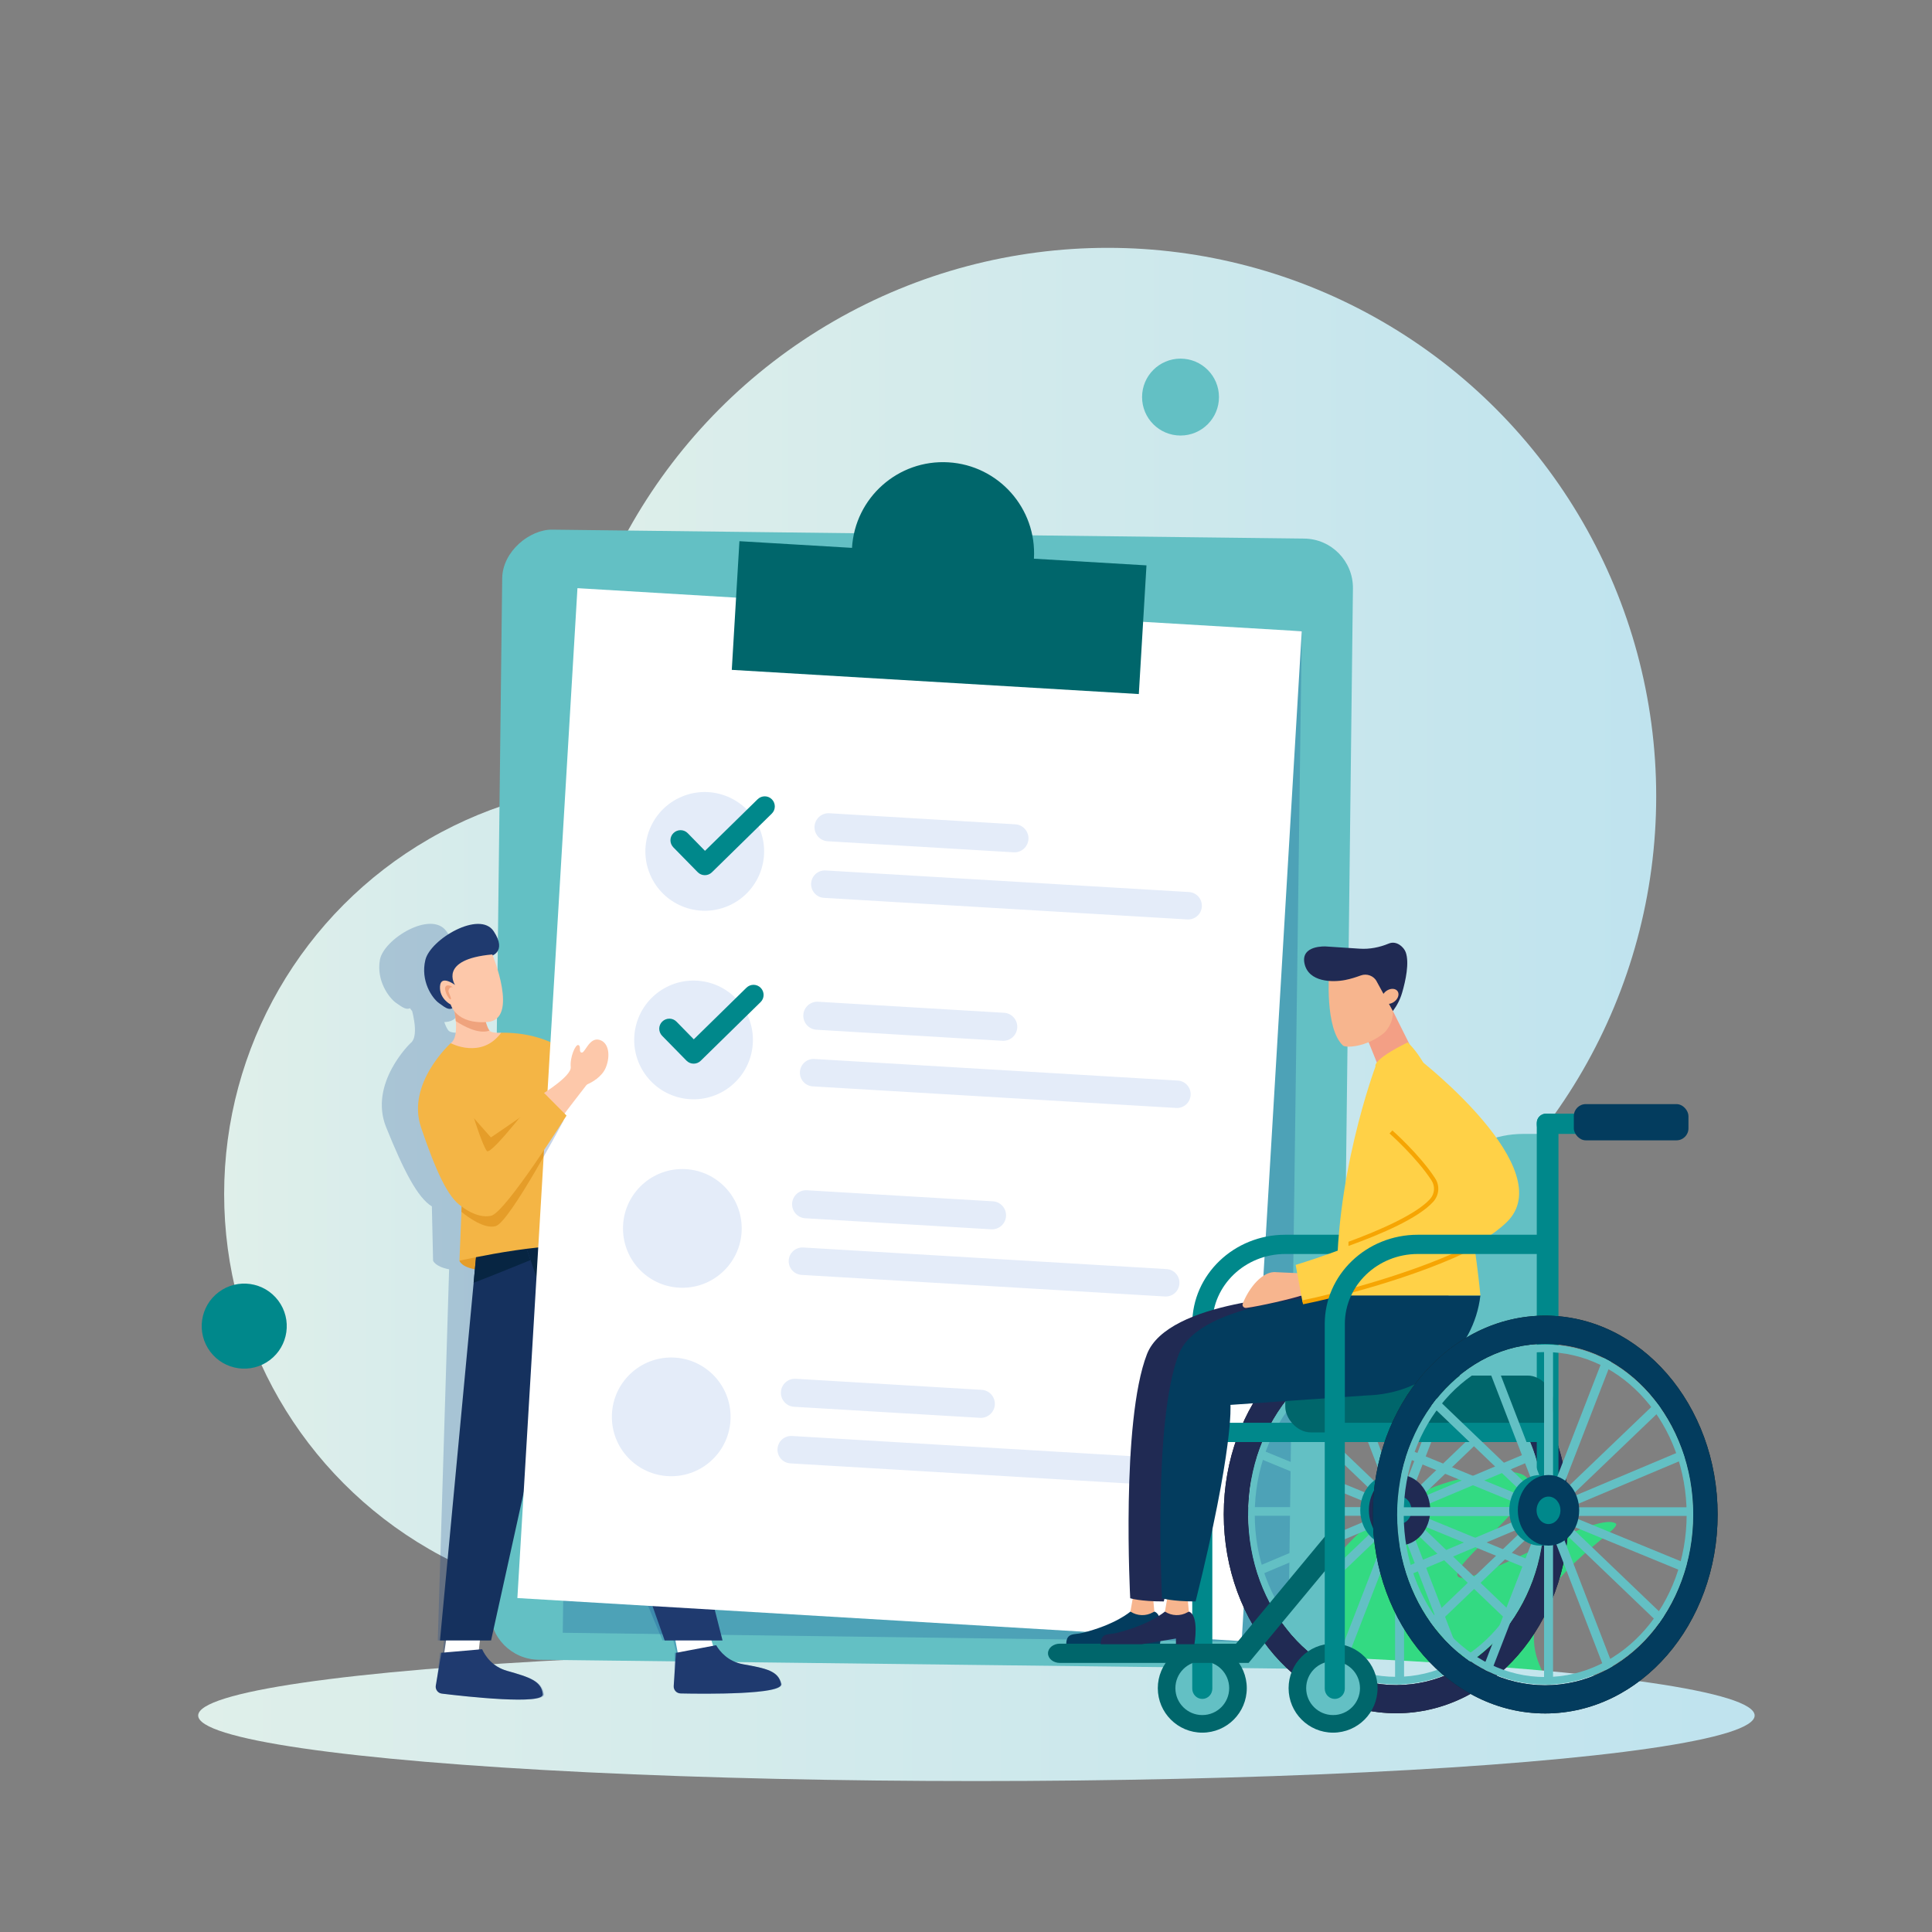 <?xml version="1.0" encoding="UTF-8"?><svg xmlns="http://www.w3.org/2000/svg" xmlns:xlink="http://www.w3.org/1999/xlink" viewBox="0 0 512 512"><rect x="0" y="0" width="512" height="512" fill="#808080" stroke="none"/><defs><style>.cls-1{fill:#fff;}.cls-2{fill:#1f3a6f;}.cls-3{fill:#f6a503;}.cls-4{fill:#f39f85;}.cls-5{fill:#efa37d;}.cls-6{fill:url(#_鍊踑臇_蜸馯鳺艜_8-2);}.cls-7{fill:url(#_鍊踑臇_蜸馯鳺艜_8-3);}.cls-8{fill:#f4b545;}.cls-9{fill:url(#_鍊踑臇_蜸馯鳺艜_8);}.cls-10{fill:#15315e;}.cls-11{fill:#00666b;}.cls-12{fill:#e59d29;}.cls-13{fill:none;isolation:isolate;}.cls-14{fill:#63c0c4;}.cls-15{fill:#003889;mix-blend-mode:multiply;opacity:.22;}.cls-16{fill:#00888b;}.cls-17{fill:#033c5e;}.cls-18{fill:#072542;}.cls-19{fill:#f7b58e;}.cls-20{fill:#ffd147;}.cls-21{fill:#fdc8aa;}.cls-22{fill:#e4ecf9;}.cls-23{fill:#1c1c1b;}.cls-24{fill:#202a53;}.cls-25{fill:#33da82;}</style><linearGradient id="_鍊踑臇_蜸馯鳺艜_8" x1="52.51" y1="454.63" x2="465" y2="454.63" gradientUnits="userSpaceOnUse"><stop offset="0" stop-color="#dfefea"/><stop offset="1" stop-color="#bfe3ee"/></linearGradient><linearGradient id="_鍊踑臇_蜸馯鳺艜_8-2" x1="148.24" y1="211.02" x2="438.91" y2="211.02" xlink:href="#_鍊踑臇_蜸馯鳺艜_8"/><linearGradient id="_鍊踑臇_蜸馯鳺艜_8-3" x1="59.41" y1="316.43" x2="276.74" y2="316.43" xlink:href="#_鍊踑臇_蜸馯鳺艜_8"/></defs><g class="cls-13"><g id="_圖層_1"><path class="cls-25" d="m349.41,420.12c3.27-7.03,15.85-23.52,39.36-28.63,3.85-.84,12.39-2.69,15.49-.22,6.15,4.91-21.31,24.08-17.75,26.63,3.79,2.71,36.13-17.48,41.62-14.2,2.58,1.54-22.3,14.07-21.62,31.07.15,3.84,1.56,7.04,2.9,9.32h-67.17s-.91-6.66,7.16-23.97Z"/><ellipse class="cls-9" cx="258.76" cy="454.63" rx="206.24" ry="17.37"/><circle class="cls-6" cx="293.57" cy="211.02" r="145.34"/><circle class="cls-7" cx="168.07" cy="316.43" r="108.67"/><rect class="cls-14" x="94.45" y="178.57" width="299.51" height="225.47" rx="13.07" ry="13.07" transform="translate(-49.99 532.02) rotate(-89.32)"/><polygon class="cls-15" points="344.98 167.19 341.41 435.26 149.14 432.7 150.7 315.57 150.86 303.25 152.7 164.63 194.81 165.19 302.86 166.63 344.98 167.19"/><path class="cls-15" d="m207.17,446.25c-.92-3.41-4.19-4.12-10.32-5.19-4.12-.72-6.45-3.38-7.54-5.06l-.8.15-.54-1.43h2.94l-34.47-108.54-6.07.24-8.66-46.25s-6.74-6.66-19.72-6.5c0,0-2.24.19-3.01-.44-.04-.03-.07-.07-.11-.11-.45-.48-.87-1.53-1.13-2.26.16,0,.31-.02.47-.03,7.75-.64,1.21-15.51.23-17.65,1.08-.54,2.93-2.17-.15-6.41-4.07-5.59-16.62,2.07-17.61,7.59-.99,5.51,2.39,10.12,4.34,11.46,1.49,1.02,2.6,1.9,3.63,1.36.15.24.34.5.58.78.16.6.38,1.56.54,2.64.33,2.19.39,4.86-.99,5.85,0,0-11.14,10.68-6.44,22.3,4.69,11.62,8.37,18.69,12.11,20.96v.02s.03,1.4.03,1.4l.29,12.96s0,0,0,0h0s.5,1.58,4.25,2.29l-.11,3.55-2.89,94.8h1.61l-.26,3.19-.79.07-.91,8.69c-.11,1.04.68,2.02,1.74,2.14,6.53.79,27.27,3.06,26.78.14-.58-3.46-3.79-4.49-9.82-6.16-4.05-1.12-6.12-3.99-7.04-5.75l-.84.07.11-2.39h2.96l12.59-80.12,20.37,48.84,13.04,31.27h2.86l.8,3.2-.46.09-.03,8.79c0,1.05.88,1.95,1.93,1.97,6.53.14,27.26.34,26.49-2.53Z"/><polygon class="cls-1" points="178.53 432.22 179.85 439.3 189.3 437.15 187.04 429.97 178.53 432.22"/><path class="cls-2" d="m207,446.25c-.7-3.41-3.93-4.12-9.99-5.19-4.07-.72-6.23-3.38-7.22-5.06l-10.66,2.02-.59,8.79c-.07,1.05.75,1.95,1.81,1.97,6.52.14,27.24.34,26.65-2.53Z"/><polygon class="cls-1" points="118.65 431.72 117.55 439.34 126.77 438.41 127.65 430.53 118.65 431.72"/><path class="cls-2" d="m143.86,448.97c-.36-3.46-3.5-4.49-9.42-6.16-3.98-1.12-5.87-3.99-6.67-5.75l-10.81.94-1.47,8.69c-.18,1.04.55,2.02,1.6,2.14,6.48.79,27.07,3.06,26.77.14Z"/><path class="cls-12" d="m121.75,334.1s1.92,7.61,36.66-3.05l-2.34-3.83-25.52,1.32-8.81,5.57Z"/><polygon class="cls-10" points="116.6 434.73 130.14 434.73 153.85 327.32 147.28 328.51 126.24 332.3 125.52 339.94 116.6 434.73"/><path class="cls-18" d="m125.52,339.94c6.58-2.46,21.1-8.5,21.1-8.5l.65-2.93-21.04,3.79-.72,7.64Z"/><polygon class="cls-2" points="138.28 327.21 142.36 339.13 165.09 403.46 176.14 434.73 191.48 434.73 163.92 326.19 151.7 326.68 138.28 327.21"/><polygon class="cls-18" points="138.28 327.21 142.36 339.13 165.09 403.46 151.94 332.66 151.7 326.68 138.28 327.21"/><path class="cls-8" d="m111.57,298.76c3.95,11.62,7.18,18.69,10.78,20.96v.02l-.06,1.4-.53,12.96s27.14-6.29,36.66-3.06l-6.29-50.86s-6.32-6.66-19.3-6.5l-6.46,1.95-6.93.83s-11.82,10.68-7.86,22.3Z"/><path class="cls-21" d="m119.43,276.45s8.16,4.36,13.39-2.77c0,0-2.25.19-2.98-.44-.04-.03-.07-.07-.11-.11-.68-.77-1.18-3.03-1.18-3.03l-8.27-2.76s.36,1.48.51,3.27c.19,2.19.08,4.86-1.36,5.85Z"/><path class="cls-12" d="m122.28,321.14c1.65,1.36,6.12,4.69,9.12,3.78,3.74-1.13,17.96-27.97,17.96-27.97l-5.28-3.11-17.25,20.46-4.49,5.44-.06,1.4Z"/><path class="cls-5" d="m120.28,267.33s.36,1.48.51,3.27c1.85,1.22,5.99,3.59,8.94,2.52-.68-.77-1.18-3.03-1.18-3.03l-8.27-2.76Z"/><path class="cls-2" d="m129.95,253.43s4.59-1.05.88-6.64c-3.71-5.59-16.75,2.07-18.1,7.59-1.34,5.51,1.74,10.12,3.61,11.46,1.87,1.34,3.1,2.44,4.53.41,1.43-2.03,9.08-12.82,9.08-12.82Z"/><path class="cls-21" d="m130.47,252.94s7.15,17.22-1.25,17.9c-8.4.69-9.78-4.63-9.78-4.63,0,0-3.02-1.49-2.84-4.78.18-3.29,3.99-.4,3.99-.4,0,0-4.57-6.79,9.87-8.09Z"/><path class="cls-5" d="m119.99,261.61s-1.31-.94-1.89-.18c-.58.76.68,3.21,1.25,3.39.57.18-.59-1.95-.51-2.21.08-.26.2-1.16,1.15-.99Z"/><polygon class="cls-1" points="344.98 167.29 329.06 434.91 137.11 423.5 144.07 306.56 144.8 294.26 153.03 155.87 195.07 158.38 302.94 164.79 344.98 167.29"/><path class="cls-11" d="m274,148.06c.79-13.31-9.36-24.75-22.67-25.54-13.31-.79-24.75,9.36-25.54,22.67l-29.83-1.77-2.03,34.1,107.87,6.41,2.03-34.1-29.83-1.77Z"/><circle class="cls-22" cx="186.77" cy="225.62" r="15.73" transform="translate(-72.96 90.24) rotate(-22.85)"/><path class="cls-22" d="m268.62,225.87l-49.27-2.93c-2.05-.12-3.61-1.88-3.49-3.93h0c.12-2.05,1.88-3.61,3.93-3.49l49.27,2.93c2.05.12,3.61,1.88,3.49,3.93h0c-.12,2.05-1.88,3.61-3.93,3.49Z"/><path class="cls-22" d="m314.65,243.66l-96.28-5.72c-2.01-.12-3.53-1.84-3.41-3.85h0c.12-2.01,1.84-3.53,3.85-3.41l96.28,5.72c2.01.12,3.53,1.84,3.41,3.85h0c-.12,2.01-1.84,3.53-3.85,3.41Z"/><path class="cls-16" d="m186.77,231.93c-.68,0-1.37-.28-1.88-.8l-6.45-6.58c-1.03-1.06-1.02-2.75.04-3.78,1.06-1.03,2.75-1.02,3.78.04l4.57,4.67,13.96-13.68c1.06-1.03,2.75-1.02,3.78.04,1.03,1.06,1.02,2.75-.04,3.78l-15.87,15.55c-.53.52-1.22.77-1.9.76Z"/><circle class="cls-22" cx="183.8" cy="275.58" r="15.73" transform="translate(-119.16 409.54) rotate(-80.15)"/><path class="cls-22" d="m265.65,275.82l-49.27-2.93c-2.05-.12-3.61-1.88-3.49-3.93h0c.12-2.05,1.88-3.61,3.93-3.49l49.27,2.93c2.05.12,3.61,1.88,3.49,3.93h0c-.12,2.05-1.88,3.61-3.93,3.49Z"/><path class="cls-22" d="m311.68,293.62l-96.28-5.72c-2.01-.12-3.53-1.84-3.41-3.85h0c.12-2.01,1.84-3.53,3.85-3.41l96.28,5.72c2.01.12,3.53,1.84,3.41,3.85h0c-.12,2.01-1.84,3.53-3.85,3.41Z"/><path class="cls-16" d="m183.8,281.88c-.68,0-1.37-.28-1.88-.8l-6.45-6.58c-1.03-1.06-1.02-2.75.04-3.78,1.06-1.03,2.75-1.02,3.78.04l4.57,4.67,13.96-13.68c1.06-1.03,2.75-1.02,3.78.04,1.03,1.06,1.02,2.75-.04,3.78l-15.87,15.55c-.53.52-1.22.77-1.9.76Z"/><circle class="cls-22" cx="180.83" cy="325.54" r="15.73"/><path class="cls-22" d="m262.68,325.78l-49.27-2.93c-2.05-.12-3.61-1.88-3.49-3.93h0c.12-2.05,1.88-3.61,3.93-3.49l49.27,2.93c2.05.12,3.61,1.88,3.49,3.93h0c-.12,2.05-1.88,3.61-3.93,3.49Z"/><path class="cls-22" d="m308.71,343.58l-96.28-5.72c-2.01-.12-3.53-1.84-3.41-3.85h0c.12-2.01,1.84-3.53,3.85-3.41l96.28,5.72c2.01.12,3.53,1.84,3.41,3.85h0c-.12,2.01-1.84,3.53-3.85,3.41Z"/><circle class="cls-22" cx="177.86" cy="375.5" r="15.73" transform="translate(-8.58 4.18) rotate(-1.32)"/><path class="cls-22" d="m259.71,375.74l-49.27-2.93c-2.05-.12-3.61-1.88-3.49-3.93h0c.12-2.05,1.88-3.61,3.93-3.49l49.27,2.93c2.05.12,3.61,1.88,3.49,3.93h0c-.12,2.05-1.88,3.61-3.93,3.49Z"/><path class="cls-22" d="m305.74,393.53l-96.28-5.72c-2.01-.12-3.53-1.84-3.41-3.85h0c.12-2.01,1.84-3.53,3.85-3.41l96.28,5.72c2.01.12,3.53,1.84,3.41,3.85h0c-.12,2.01-1.84,3.53-3.85,3.41Z"/><path class="cls-12" d="m138.28,295.77c-.72.61-8.18,5.66-8.18,5.66l-4.49-5.08,1.48,10.94,6.83-.74,4.36-10.78Z"/><path class="cls-15" d="m149.36,296.95s-2.3,4.34-5.3,9.61l.73-12.3,4.56,2.69Z"/><path class="cls-21" d="m149.41,295.4c.28-.45,4.92-6.45,5.93-7.75.12-.16.28-.28.46-.36.88-.39,3.73-1.83,4.77-4.43,1.24-3.1.8-6.66-1.8-7.31-2.61-.65-3.74,3.55-4.62,3.4-.88-.15-.06-1.64-.85-1.99-.79-.35-2.31,3.31-2.05,5.8.26,2.5-7.94,7.43-7.94,7.43l6.1,5.22Z"/><path class="cls-8" d="m122.34,319.72s3.99,3.32,7.81,2.47c3.82-.85,19.99-26.55,19.99-26.55l-6.69-6.74s-13.3,17.52-14.42,16.13c-1.12-1.39-3.41-8.67-3.41-8.67l-3.27,23.36Z"/><circle class="cls-14" cx="312.85" cy="105.23" r="10.19"/><circle class="cls-16" cx="64.71" cy="351.45" r="11.27" transform="translate(-197.83 109.01) rotate(-36.85)"/><path class="cls-17" d="m299.58,427.08s-3.94,3.5-12.91,5.69c-1.98.48-4.1-.16-4.1,2.96h10.89l9.05-1.5v1.5h4.89s1.36-7.66-1.49-8.65h-6.33Z"/><path class="cls-19" d="m300.54,421.58l-.96,5.5h0c1.78,1.19,4.13,1.26,5.99.19l.34-.19-.49-5.5h-4.88Z"/><path class="cls-14" d="m370.73,356.41h.32c.57,0,1.03.46,1.03,1.03v87.89c0,.57-.46,1.03-1.03,1.03h-.32c-.57,0-1.03-.46-1.03-1.03v-87.89c0-.57.46-1.03,1.03-1.03Z" transform="translate(741.79 802.78) rotate(-180)"/><path class="cls-14" d="m325.78,401.69c.02-.16.03-.32.04-.49.06-.61.11-1.21.14-1.8h84.55c0,.23-.01.45-.01.68,0,.53.01,1.07.04,1.61h-84.76Z"/><path class="cls-14" d="m404.01,432.42l.17-.16c.42-.4.42-1.06,0-1.46l-64.87-62.15c-.42-.4-1.1-.4-1.52,0l-.17.16c-.42.4-.42,1.06,0,1.46l64.87,62.15c.42.4,1.11.4,1.52,0Z"/><path class="cls-14" d="m404.4,369.03l-.62-.6c-.29-.28-.77-.28-1.07,0l-65.32,62.59c-.29.28-.29.74,0,1.02l.62.6c.29.28.77.28,1.07,0l65.32-62.59c.29-.28.29-.74,0-1.02Z"/><path class="cls-14" d="m387.36,358.42l-.22-.08c-.56-.2-1.18.08-1.39.61l-31.95,82.39c-.21.53.08,1.13.63,1.33l.22.08c.56.2,1.18-.08,1.39-.61l31.95-82.39c.21-.53-.08-1.13-.63-1.33Z"/><path class="cls-14" d="m386.76,442.87l.83-.29c.39-.14.59-.56.45-.93l-32.03-83.02c-.14-.37-.58-.57-.97-.43l-.83.29c-.39.14-.59.56-.45.93l32.03,83.02c.14.37.58.57.97.43Z"/><path class="cls-14" d="m328.53,417.14l80.52-33.92c.12.78.25,1.56.39,2.34l-79.95,33.68c-.6.25-1.31-.01-1.57-.59-.26-.58.01-1.26.61-1.51Z"/><path class="cls-14" d="m329.54,382.29l82.13,33.76c-.04.81-.12,1.61-.25,2.39l-82.68-33.99c.36-.68.63-1.41.8-2.16Z"/><ellipse class="cls-16" cx="368.62" cy="400.2" rx="8.13" ry="9.35"/><path class="cls-23" d="m370.01,348.61c25.24,0,45.7,23.6,45.7,52.71s-20.46,52.71-45.7,52.71-45.7-23.6-45.7-52.71,20.46-52.71,45.7-52.71Zm0,97.96c21.67,0,39.23-20.26,39.23-45.25s-17.57-45.25-39.23-45.25-39.23,20.26-39.23,45.25,17.57,45.25,39.23,45.25Z"/><path class="cls-24" d="m370.01,348.61c25.24,0,45.7,23.6,45.7,52.71s-20.46,52.71-45.7,52.71-45.7-23.6-45.7-52.71,20.46-52.71,45.7-52.71Zm0,97.96c21.67,0,39.23-20.26,39.23-45.25s-17.57-45.25-39.23-45.25-39.23,20.26-39.23,45.25,17.57,45.25,39.23,45.25Z"/><path class="cls-14" d="m370.01,356.26c21.67,0,39.23,20.17,39.23,45.06s-17.57,45.06-39.23,45.06-39.23-20.17-39.23-45.06,17.57-45.06,39.23-45.06Zm0,88.12c20.71,0,37.49-19.28,37.49-43.06s-16.79-43.06-37.49-43.06-37.49,19.28-37.49,43.06,16.79,43.06,37.49,43.06Z"/><ellipse class="cls-24" cx="370.9" cy="400.2" rx="8.13" ry="9.35"/><path class="cls-16" d="m374.06,400.2c0,2.01-1.42,3.64-3.16,3.64s-3.16-1.63-3.16-3.64,1.42-3.64,3.16-3.64,3.16,1.63,3.16,3.64Z"/><circle class="cls-14" cx="318.71" cy="446.57" r="8.1"/><path class="cls-11" d="m318.62,435.59c6.51,0,11.79,5.28,11.79,11.79s-5.28,11.79-11.79,11.79-11.79-5.28-11.79-11.79,5.28-11.79,11.79-11.79Zm0,18.92c3.94,0,7.13-3.19,7.13-7.13s-3.19-7.13-7.13-7.13-7.13,3.19-7.13,7.13,3.19,7.13,7.13,7.13Z"/><path class="cls-16" d="m315.97,382.15h58.99v-5.1h-53.67v-26.21c0-10.21,8.67-18.52,19.32-18.52h32.39v-5.1h-32.39c-13.59,0-24.65,10.59-24.65,23.62v31.32Z"/><path class="cls-16" d="m318.62,450.23h0c1.47,0,2.66-1.22,2.66-2.73v-67.37h-5.32v67.37c0,1.51,1.19,2.73,2.66,2.73Z"/><path class="cls-14" d="m376.83,300.5h33.24v49.72c0,14.81-12.02,26.83-26.83,26.83h-6.41v-76.55h0Z" transform="translate(786.9 677.55) rotate(180)"/><rect class="cls-16" x="407.27" y="295.15" width="5.75" height="106.24" rx="2.48" ry="2.48" transform="translate(820.28 696.53) rotate(180)"/><rect class="cls-11" x="340.6" y="364.54" width="71.02" height="15.06" rx="6.79" ry="6.79" transform="translate(752.23 744.14) rotate(-180)"/><path class="cls-24" d="m383.89,343.31h0c-1.71,14.78-14.54,26.09-30.06,26.49l-36.18,2.51s.94,11.22-9.23,52.09c-6.31,0-8.9-.85-8.9-.85,0,0-2.5-46.82,4.44-64.69,5.56-14.32,42.02-15.55,42.02-15.55h37.91Z"/><path class="cls-11" d="m280.86,440.69h50.04l25.49-30.72-5.22-2.85-23.61,28.47h-46.68c-1.74,0-3.15,1.14-3.15,2.55h0c0,1.41,1.41,2.55,3.15,2.55Z"/><path class="cls-24" d="m308.71,427.08s-3.94,3.5-12.91,5.69c-1.98.48-4.1-.16-4.1,2.96h10.89l9.05-1.5v1.5h4.89s1.36-7.66-1.49-8.65h-6.33Z"/><path class="cls-19" d="m309.68,421.58l-.96,5.5h0c1.78,1.19,4.13,1.26,5.99.19l.34-.19-.49-5.5h-4.88Z"/><path class="cls-17" d="m392.32,343.31h0c-1.71,14.78-14.54,26.09-30.06,26.49l-36.18,2.51s.94,11.22-9.23,52.09c-6.31,0-8.9-.85-8.9-.85,0,0-2.5-46.82,4.44-64.69,5.56-14.32,42.02-15.55,42.02-15.55h37.91Z"/><path class="cls-16" d="m409.69,295.13h22.37c1.34,0,2.42,1.09,2.42,2.42v.53c0,1.34-1.09,2.42-2.42,2.42h-22.37c-1.34,0-2.42-1.09-2.42-2.42v-.53c0-1.34,1.09-2.42,2.42-2.42Z" transform="translate(841.75 595.63) rotate(180)"/><rect class="cls-17" x="417.09" y="292.6" width="30.38" height="9.6" rx="3.17" ry="3.17" transform="translate(864.55 594.8) rotate(180)"/><path class="cls-19" d="m345.99,337.49l-7.58-.34c-3.86-.55-7.57,4.41-9.07,8.34-.23.59.29,1.2.95,1.12,3.42-.43,12.21-2.45,14.6-3.29l1.1-5.82Z"/><polygon class="cls-4" points="362.46 275.59 366.39 285.32 374.88 279.43 369.15 267.96 362.46 275.59"/><path class="cls-19" d="m359.26,277.2c-1.32.23-2.57.28-3.31-.08-4.93-4.5-3.72-19.55-3.72-19.55l5.5-3.65,8.67,3.05,2.51,9.42c.67,2.51-.07,5.2-1.99,7.24h0c-2.14,1.79-4.79,3.08-7.66,3.58Z"/><path class="cls-24" d="m364.87,260.13c-.77-1.51-2.62-2.23-4.26-1.62-1.2.44-2.64.91-4.07,1.19-3.4.68-9.75.62-10.83-4.34-1.08-4.96,5.65-4.54,5.65-4.54l8.94.59c2.65.18,5.28-.34,7.71-1.35,2.15-.9,4.06,1.01,4.52,2.29,1.01,2.8-.04,7.59-.93,10.65-.51,1.78-1.35,3.44-2.47,4.94h0l-4.28-7.82Z"/><path class="cls-19" d="m369.9,262.26c-.9-.49-2.29-.08-3.11.91-.82.99-.76,2.19.14,2.68.9.49,2.29.08,3.11-.91.82-.99.76-2.19-.14-2.68Z"/><path class="cls-20" d="m364.52,282.6s-1.08-1.6,8.54-6.36c14.5,13.89,19.26,67.07,19.26,67.07h-37.91c-1.28-30.35,10.12-60.71,10.12-60.71Z"/><path class="cls-20" d="m368.62,299.97s7.06,6.19,11.21,12.54c1.15,1.77.98,4.05-.44,5.62-7.9,8.71-36.03,17.08-36.03,17.08l1.82,9.83s39.92-7.52,54.07-21.11c14.51-13.94-23-43.07-23-43.07"/><path class="cls-3" d="m379.35,312.8c1.03,1.58.88,3.58-.39,4.98-3.6,3.97-13.21,8.22-21.6,11.3.01.49,0,.53,0,1.11,8.81-3.17,18.52-7.37,22.45-11.7,1.6-1.76,1.8-4.28.5-6.26-4.15-6.34-11.24-12.59-11.31-12.65l-.76.8c.07.06,7.05,6.22,11.12,12.43Z"/><path class="cls-3" d="m390.92,329.4c-15.33,7.93-37.8,13.61-45.82,15.21.08.44.15.8.24,1.04,7.72-1.51,29.97-6.99,45.74-15.01-.02-.42-.08-.85-.15-1.24Z"/><path class="cls-16" d="m351.08,382.15h58.99v-5.1h-53.67v-26.21c0-10.21,8.67-18.52,19.32-18.52h32.39v-5.1h-32.39c-13.59,0-24.65,10.59-24.65,23.62v31.32Z"/><circle class="cls-14" cx="353.37" cy="446.57" r="8.1"/><path class="cls-11" d="m353.28,435.59c6.51,0,11.79,5.28,11.79,11.79s-5.28,11.79-11.79,11.79-11.79-5.28-11.79-11.79,5.28-11.79,11.79-11.79Zm0,18.92c3.94,0,7.13-3.19,7.13-7.13s-3.19-7.13-7.13-7.13-7.13,3.19-7.13,7.13,3.19,7.13,7.13,7.13Z"/><path class="cls-16" d="m353.73,450.23h0c1.47,0,2.66-1.22,2.66-2.73v-67.37h-5.32v67.37c0,1.51,1.19,2.73,2.66,2.73Z"/><path class="cls-14" d="m410.21,356.46h.32c.57,0,1.03.46,1.03,1.03v87.89c0,.57-.46,1.03-1.03,1.03h-.32c-.57,0-1.03-.46-1.03-1.03v-87.89c0-.57.46-1.03,1.03-1.03Z" transform="translate(820.75 802.88) rotate(-180)"/><path class="cls-14" d="m365.25,401.73c.02-.16.03-.32.04-.49.06-.61.11-1.21.14-1.8h84.55c0,.23-.01.45-.01.68,0,.53.01,1.07.04,1.61h-84.76Z"/><path class="cls-14" d="m443.26,432.69l.62-.6c.29-.28.29-.74,0-1.02l-65.32-62.59c-.29-.28-.77-.28-1.07,0l-.62.6c-.29.28-.29.74,0,1.02l65.32,62.59c.29.28.77.28,1.07,0Z"/><path class="cls-14" d="m443.65,368.86l-.17-.16c-.42-.4-1.1-.4-1.52,0l-64.87,62.15c-.42.4-.42,1.06,0,1.46l.17.16c.42.4,1.1.4,1.52,0l64.87-62.15c.42-.4.42-1.06,0-1.46Z"/><path class="cls-14" d="m426.83,358.47l-.22-.08c-.56-.2-1.18.08-1.39.61l-31.95,82.39c-.21.53.08,1.13.63,1.33l.22.08c.56.2,1.18-.08,1.39-.61l31.95-82.39c.21-.53-.08-1.13-.63-1.33Z"/><path class="cls-14" d="m426.24,442.92l.83-.29c.39-.14.59-.56.45-.93l-32.03-83.02c-.14-.37-.58-.57-.97-.43l-.83.29c-.39.14-.59.56-.45.93l32.03,83.02c.14.37.58.57.97.43Z"/><path class="cls-14" d="m368.01,417.18l80.52-33.92c.12.78.25,1.56.39,2.34l-79.95,33.68c-.6.25-1.31-.01-1.57-.59-.26-.58.01-1.26.61-1.51Z"/><path class="cls-14" d="m369.01,382.34l82.13,33.76c-.04.81-.12,1.61-.25,2.39l-82.68-33.99c.36-.68.63-1.41.8-2.16Z"/><ellipse class="cls-16" cx="408.1" cy="400.25" rx="8.13" ry="9.35"/><path class="cls-23" d="m409.49,348.66c25.24,0,45.7,23.6,45.7,52.71s-20.46,52.71-45.7,52.71-45.7-23.6-45.7-52.71,20.46-52.71,45.7-52.71Zm0,97.96c21.67,0,39.23-20.26,39.23-45.25s-17.57-45.25-39.23-45.25-39.23,20.26-39.23,45.25,17.57,45.25,39.23,45.25Z"/><path class="cls-17" d="m409.49,348.66c25.24,0,45.7,23.6,45.7,52.71s-20.46,52.71-45.7,52.71-45.7-23.6-45.7-52.71,20.46-52.71,45.7-52.71Zm0,97.96c21.67,0,39.23-20.26,39.23-45.25s-17.57-45.25-39.23-45.25-39.23,20.26-39.23,45.25,17.57,45.25,39.23,45.25Z"/><path class="cls-14" d="m409.49,356.31c21.67,0,39.23,20.17,39.23,45.06s-17.57,45.06-39.23,45.06-39.23-20.17-39.23-45.06,17.57-45.06,39.23-45.06Zm0,88.12c20.71,0,37.49-19.28,37.49-43.06s-16.79-43.06-37.49-43.06-37.49,19.28-37.49,43.06,16.79,43.06,37.49,43.06Z"/><ellipse class="cls-17" cx="410.37" cy="400.25" rx="8.13" ry="9.35"/><ellipse class="cls-16" cx="410.37" cy="400.25" rx="3.16" ry="3.64"/></g></g></svg>